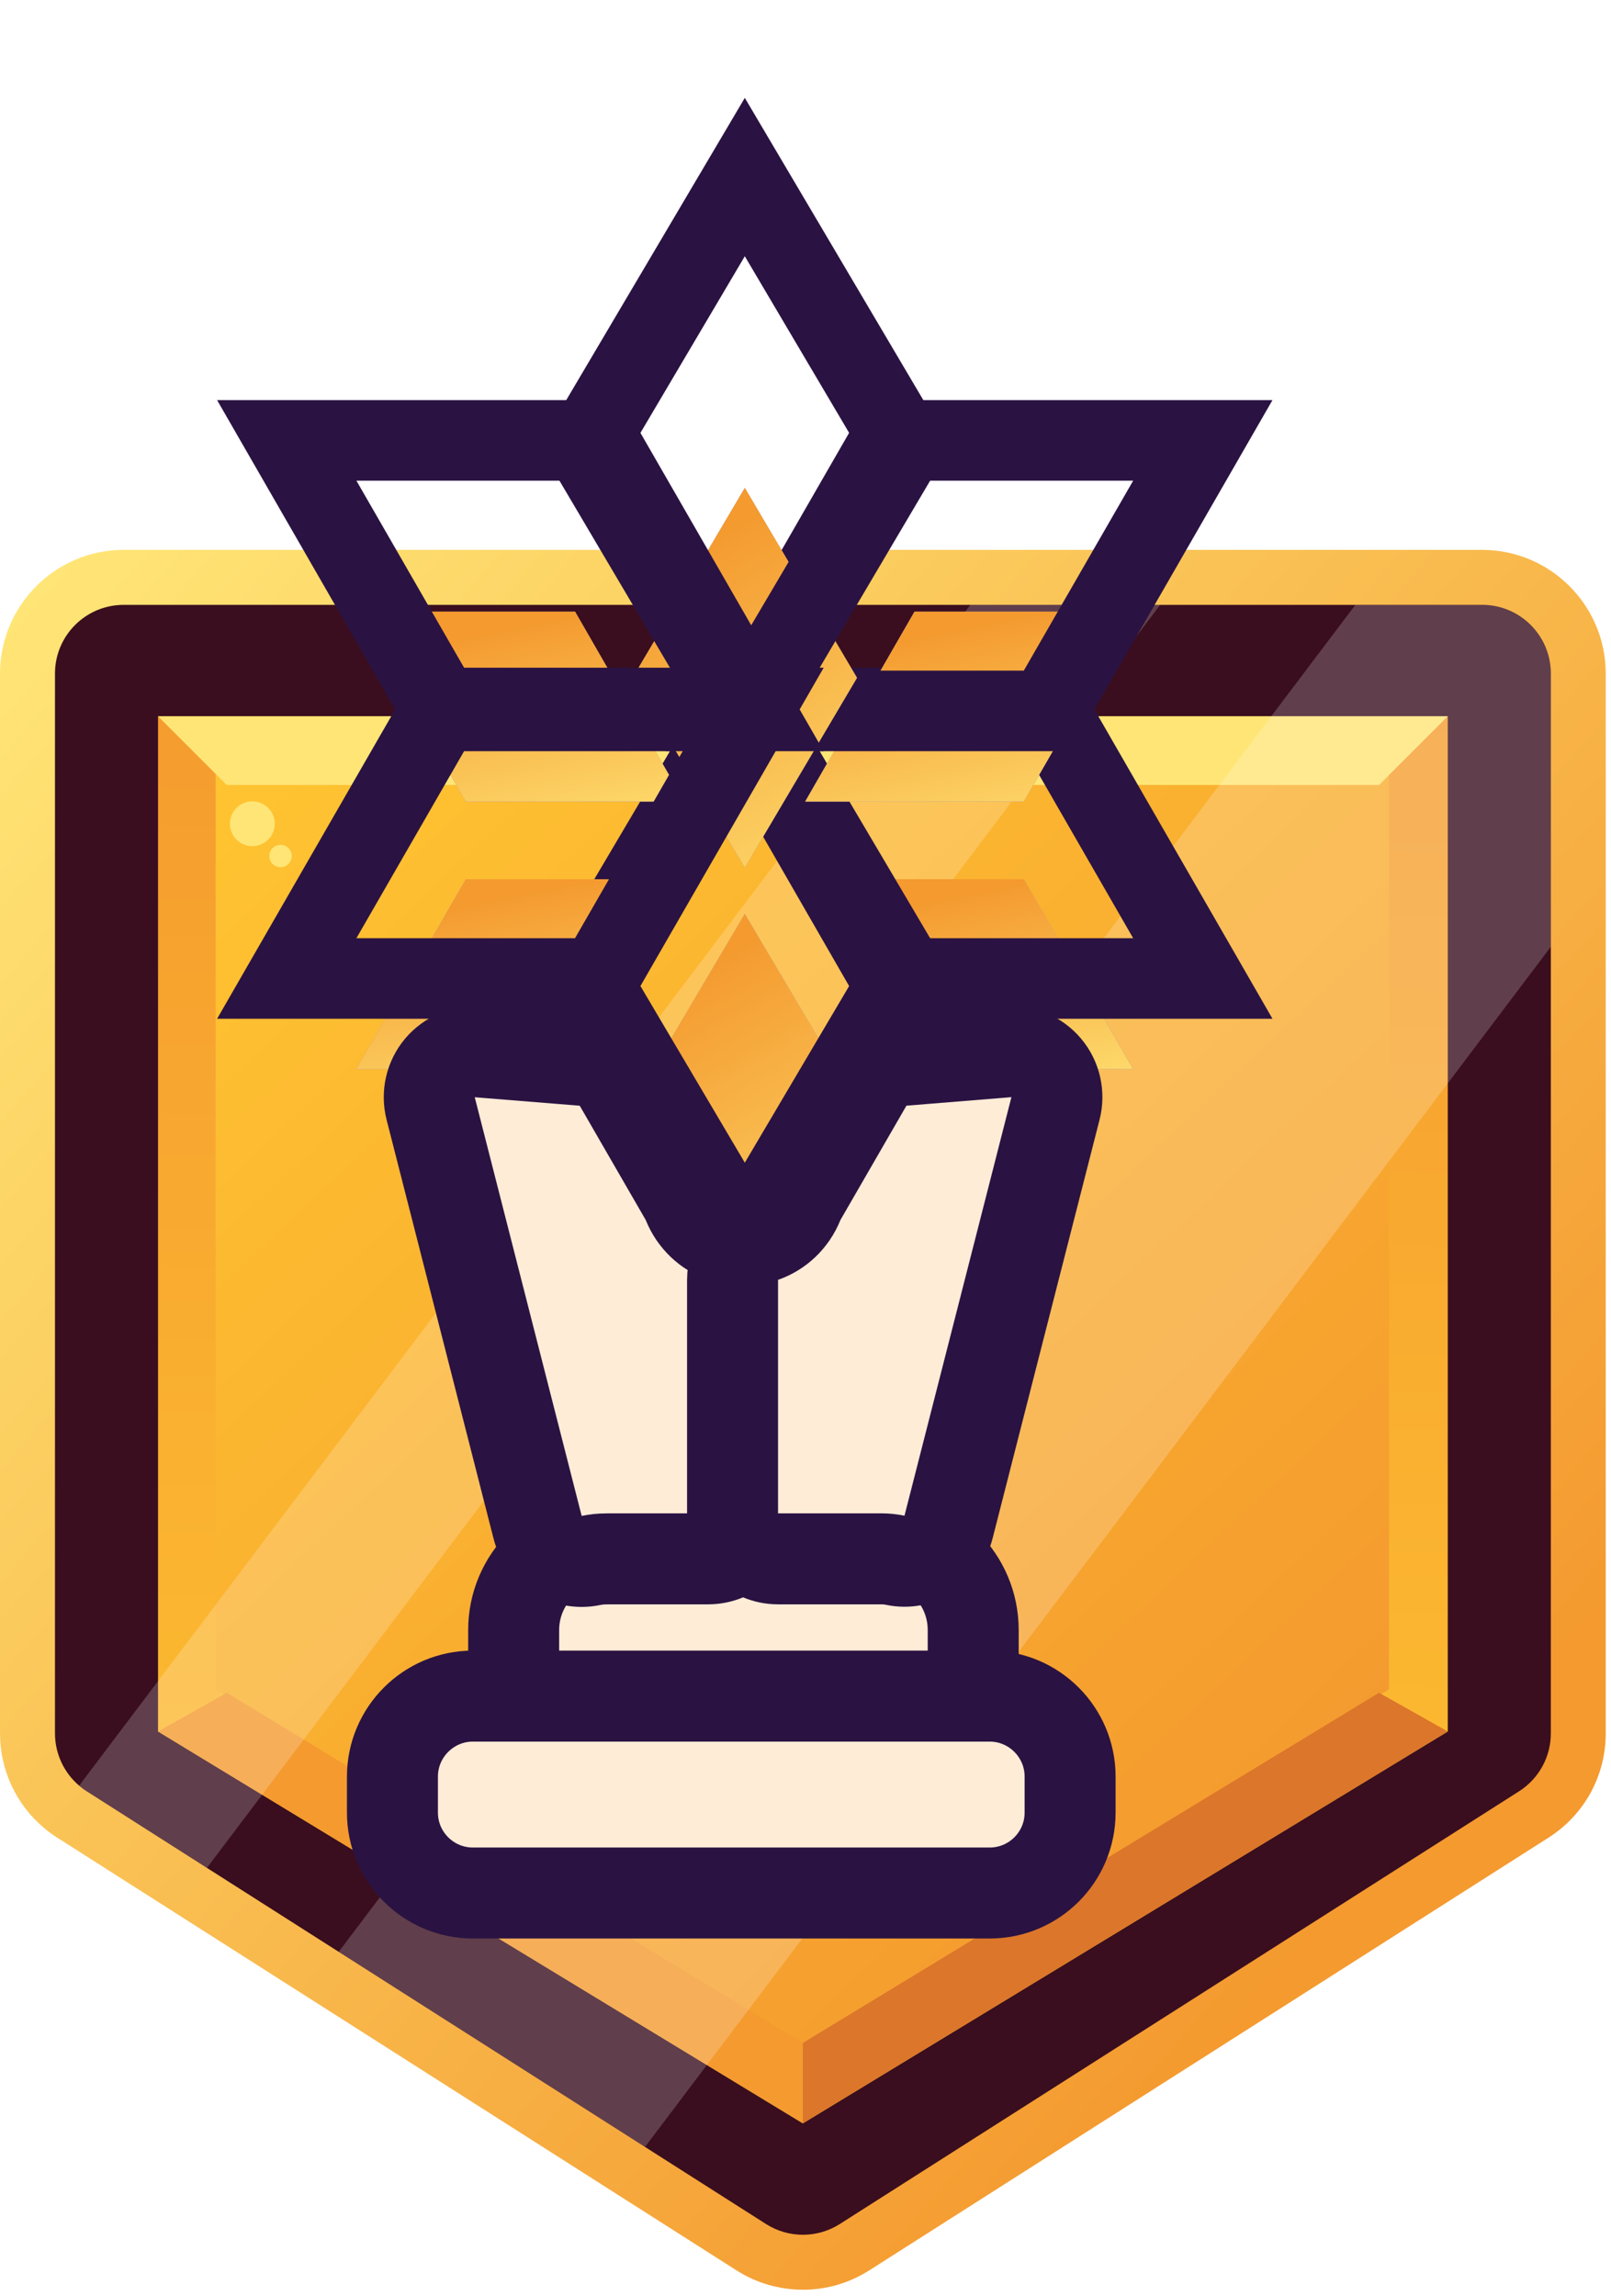 <svg width="40" height="57" viewBox="0 0 40 57" fill="none" xmlns="http://www.w3.org/2000/svg">
<g id="Group">
<path id="Vector" d="M19.934 56.836C19.349 56.836 18.779 56.67 18.285 56.355L4.406 47.516L1.421 45.615C1.307 45.543 1.192 45.458 1.081 45.364C0.394 44.782 0 43.929 0 43.025V16.72C0 15.026 1.378 13.649 3.07 13.649H36.799C38.492 13.649 39.869 15.027 39.869 16.72V43.025C39.869 44.08 39.338 45.048 38.448 45.615L21.583 56.356C21.089 56.67 20.519 56.837 19.934 56.837L19.934 56.836Z" fill="url(#paint0_linear_5748_71371)"/>
<path id="Vector_2" d="M38.506 16.72V43.026C38.506 43.61 38.208 44.152 37.716 44.465L20.852 55.205C20.292 55.561 19.578 55.561 19.019 55.205L16.015 53.292L8.41 48.449L5.139 46.366L2.155 44.465C2.088 44.423 2.025 44.375 1.966 44.325C1.588 44.004 1.365 43.53 1.365 43.025V16.72C1.365 15.777 2.129 15.014 3.071 15.014H36.8C37.742 15.014 38.506 15.777 38.506 16.72V16.72Z" fill="#3A0E1E"/>
<path id="Vector_3" d="M19.935 52.707L3.924 42.98V17.781H35.947V42.98L19.935 52.707ZM5.63 42.02L19.935 50.711L34.241 42.02V19.486H5.629V42.02H5.63Z" fill="url(#paint1_linear_5748_71371)"/>
<path id="Vector_4" d="M34.488 18.942V41.934L19.921 50.788L17.789 49.492L11.035 45.388L8.741 43.994L6.072 42.371L5.354 41.934V18.942H34.488Z" fill="url(#paint2_linear_5748_71371)"/>
<g id="Group_2">
<path id="Vector_5" d="M6.265 21.003C6.573 21.003 6.822 20.754 6.822 20.447C6.822 20.14 6.573 19.891 6.265 19.891C5.958 19.891 5.709 20.14 5.709 20.447C5.709 20.754 5.958 21.003 6.265 21.003Z" fill="#FFE576"/>
<path id="Vector_6" d="M6.965 20.971C6.812 20.971 6.688 21.095 6.688 21.248C6.688 21.402 6.812 21.526 6.965 21.526C7.119 21.526 7.243 21.402 7.243 21.248C7.243 21.095 7.119 20.971 6.965 20.971Z" fill="#FFE576"/>
</g>
<path id="Vector_7" d="M5.63 19.485L3.924 17.779H35.947L34.242 19.485H5.63Z" fill="#FFE576"/>
<path id="Vector_8" d="M5.63 42.019L3.924 42.979L19.935 52.706V50.711L5.63 42.019Z" fill="#F49A2F"/>
<path id="Vector_9" d="M34.24 42.019L35.946 42.979L19.934 52.706V50.711L34.24 42.019Z" fill="#DB762A"/>
<g id="Group_3">
<path id="Vector_10" opacity="0.2" d="M28.807 15.013L5.138 46.365L2.154 44.464C2.087 44.422 2.024 44.374 1.965 44.324L24.094 15.013H28.808L28.807 15.013Z" fill="white"/>
<path id="Vector_11" opacity="0.2" d="M38.506 16.72V23.501L16.015 53.292L8.41 48.449L33.652 15.015H36.8C37.742 15.015 38.507 15.778 38.507 16.721L38.506 16.72Z" fill="white"/>
</g>
<g id="Group 752" filter="url(#filter0_d_5748_71371)">
<g id="medal">
<g id="Group 48">
<g id="Vector 192">
<g filter="url(#filter1_i_5748_71371)">
<path d="M21.492 17.074L24.207 21.788H29.635L26.92 17.074H21.492Z" fill="url(#paint3_linear_5748_71371)"/>
<path d="M21.492 17.074L24.207 21.788H29.635L26.92 17.074H21.492Z" fill="url(#paint4_linear_5748_71371)"/>
</g>
<path d="M21.492 16.074H19.762L20.626 17.573L23.34 22.287L23.629 22.788H24.207H29.635H31.365L30.502 21.289L27.787 16.575L27.498 16.074H26.92H21.492Z" stroke="#2A1342" stroke-width="2"/>
</g>
<g id="Vector 193">
<g filter="url(#filter2_i_5748_71371)">
<path d="M19.993 17.932L17.207 22.646L19.993 27.36L22.779 22.646L19.993 17.932Z" fill="url(#paint5_linear_5748_71371)"/>
<path d="M19.993 17.932L17.207 22.646L19.993 27.36L22.779 22.646L19.993 17.932Z" fill="url(#paint6_linear_5748_71371)"/>
</g>
<path d="M20.854 17.423L19.993 15.966L19.132 17.423L16.346 22.137L16.046 22.646L16.346 23.155L19.132 27.869L19.993 29.326L20.854 27.869L23.639 23.155L23.94 22.646L23.639 22.137L20.854 17.423Z" stroke="#2A1342" stroke-width="2"/>
</g>
<g id="Vector 194">
<g filter="url(#filter3_i_5748_71371)">
<path d="M21.492 15.146H26.92L29.635 10.432H24.207L21.492 15.146Z" fill="url(#paint7_linear_5748_71371)"/>
<path d="M21.492 15.146H26.92L29.635 10.432H24.207L21.492 15.146Z" fill="url(#paint8_linear_5748_71371)"/>
</g>
<path d="M20.626 14.647L19.762 16.146H21.492H26.92H27.498L27.787 15.645L30.502 10.931L31.365 9.432H29.635H24.207H23.629L23.34 9.933L20.626 14.647Z" stroke="#2A1342" stroke-width="2"/>
</g>
<g id="Vector 195">
<g filter="url(#filter4_i_5748_71371)">
<path d="M17.207 9.575L19.993 14.289L22.779 9.575L19.993 4.86L17.207 9.575Z" fill="url(#paint9_linear_5748_71371)"/>
<path d="M17.207 9.575L19.993 14.289L22.779 9.575L19.993 4.86L17.207 9.575Z" fill="url(#paint10_linear_5748_71371)"/>
</g>
<path d="M16.346 9.066L16.046 9.575L16.346 10.083L19.132 14.798L19.993 16.255L20.854 14.798L23.639 10.083L23.94 9.575L23.639 9.066L20.854 4.352L19.993 2.895L19.132 4.352L16.346 9.066Z" stroke="#2A1342" stroke-width="2"/>
</g>
<g id="Vector 196">
<g filter="url(#filter5_i_5748_71371)">
<path d="M18.492 15.146L15.778 10.432H10.35L13.064 15.146H18.492Z" fill="url(#paint11_linear_5748_71371)"/>
<path d="M18.492 15.146L15.778 10.432H10.35L13.064 15.146H18.492Z" fill="url(#paint12_linear_5748_71371)"/>
</g>
<path d="M18.492 16.146H20.222L19.359 14.647L16.644 9.933L16.356 9.432H15.778H10.35H8.62L9.483 10.931L12.198 15.645L12.486 16.146H13.064H18.492Z" stroke="#2A1342" stroke-width="2"/>
</g>
<g id="Vector 197">
<g filter="url(#filter6_i_5748_71371)">
<path d="M15.778 21.788L18.492 17.074H13.064L10.35 21.788H15.778Z" fill="url(#paint13_linear_5748_71371)"/>
<path d="M15.778 21.788L18.492 17.074H13.064L10.35 21.788H15.778Z" fill="url(#paint14_linear_5748_71371)"/>
</g>
<path d="M15.778 22.788H16.356L16.644 22.287L19.359 17.573L20.222 16.074H18.492H13.064H12.486L12.198 16.575L9.483 21.289L8.62 22.788H10.35H15.778Z" stroke="#2A1342" stroke-width="2"/>
</g>
</g>
</g>
<path id="Vector 199" d="M24.535 41.124C25.159 41.124 25.664 40.618 25.664 39.995V38.961C25.664 37.697 24.641 36.675 23.377 36.675H16.541C15.278 36.675 14.254 37.699 14.254 38.961V39.995C14.254 40.618 14.759 41.124 15.383 41.124H24.535Z" fill="#FFECD7" stroke="#2A1342" stroke-width="2.259" stroke-linejoin="round"/>
<path id="Vector 200" d="M13.242 40.601C12.141 40.601 11.244 41.498 11.244 42.599V43.492C11.244 44.595 12.138 45.489 13.242 45.489H26.072C27.175 45.489 28.07 44.596 28.07 43.492V42.599C28.07 41.499 27.175 40.601 26.072 40.601H13.242Z" fill="#FFECD7" stroke="#2A1342" stroke-width="2.259" stroke-linejoin="round"/>
<path id="Vector 201" d="M13.188 26.861L13.188 26.861L13.188 26.861ZM16.541 37.196C16.561 37.196 16.58 37.195 16.599 37.194H19.082C19.705 37.194 20.211 36.689 20.211 36.065V30.269C20.211 29.789 19.908 29.362 19.455 29.203C19.066 29.067 18.744 28.768 18.58 28.361C18.56 28.311 18.537 28.263 18.51 28.217L16.872 25.381C16.686 25.06 16.355 24.851 15.985 24.821L13.436 24.615C13.426 24.614 13.415 24.613 13.405 24.613C13.397 24.612 13.386 24.611 13.374 24.61C13.011 24.582 12.657 24.731 12.422 25.009C12.188 25.288 12.103 25.663 12.193 26.015L14.848 36.408C14.997 36.993 15.579 37.356 16.17 37.235C16.295 37.209 16.419 37.196 16.541 37.196Z" fill="#FFECD7" stroke="#2A1342" stroke-width="2.259" stroke-linejoin="round"/>
<path id="Vector 202" d="M26.468 24.612L26.468 24.612L26.463 24.613L23.914 24.82C23.545 24.85 23.214 25.06 23.028 25.381L21.39 28.217C21.363 28.263 21.34 28.311 21.32 28.36C21.156 28.768 20.834 29.067 20.445 29.203C19.992 29.361 19.689 29.789 19.689 30.268V36.065C19.689 36.688 20.195 37.194 20.818 37.194H23.377C23.497 37.194 23.617 37.206 23.73 37.23C24.32 37.352 24.903 36.988 25.052 36.403L27.707 26.014C27.797 25.661 27.712 25.286 27.478 25.008C27.243 24.729 26.889 24.58 26.526 24.608L26.497 24.61L26.468 24.612Z" fill="#FFECD7" stroke="#2A1342" stroke-width="2.259" stroke-linejoin="round"/>
</g>
</g>
<defs>
<filter id="filter0_d_5748_71371" x="5.391" y="0.929" width="27.703" height="47.19" filterUnits="userSpaceOnUse" color-interpolation-filters="sRGB">
<feFlood flood-opacity="0" result="BackgroundImageFix"/>
<feColorMatrix in="SourceAlpha" type="matrix" values="0 0 0 0 0 0 0 0 0 0 0 0 0 0 0 0 0 0 127 0" result="hardAlpha"/>
<feOffset dx="-1.5" dy="1.5"/>
<feComposite in2="hardAlpha" operator="out"/>
<feColorMatrix type="matrix" values="0 0 0 0 0.059 0 0 0 0 0.059 0 0 0 0 0.059 0 0 0 0.2 0"/>
<feBlend mode="normal" in2="BackgroundImageFix" result="effect1_dropShadow_5748_71371"/>
<feBlend mode="normal" in="SourceGraphic" in2="effect1_dropShadow_5748_71371" result="shape"/>
</filter>
<filter id="filter1_i_5748_71371" x="18.033" y="15.074" width="15.06" height="8.714" filterUnits="userSpaceOnUse" color-interpolation-filters="sRGB">
<feFlood flood-opacity="0" result="BackgroundImageFix"/>
<feBlend mode="normal" in="SourceGraphic" in2="BackgroundImageFix" result="shape"/>
<feColorMatrix in="SourceAlpha" type="matrix" values="0 0 0 0 0 0 0 0 0 0 0 0 0 0 0 0 0 0 127 0" result="hardAlpha"/>
<feOffset dy="3.25"/>
<feComposite in2="hardAlpha" operator="arithmetic" k2="-1" k3="1"/>
<feColorMatrix type="matrix" values="0 0 0 0 1 0 0 0 0 1 0 0 0 0 1 0 0 0 0.6 0"/>
<feBlend mode="normal" in2="shape" result="effect1_innerShadow_5748_71371"/>
</filter>
<filter id="filter2_i_5748_71371" x="14.885" y="14.001" width="10.217" height="17.291" filterUnits="userSpaceOnUse" color-interpolation-filters="sRGB">
<feFlood flood-opacity="0" result="BackgroundImageFix"/>
<feBlend mode="normal" in="SourceGraphic" in2="BackgroundImageFix" result="shape"/>
<feColorMatrix in="SourceAlpha" type="matrix" values="0 0 0 0 0 0 0 0 0 0 0 0 0 0 0 0 0 0 127 0" result="hardAlpha"/>
<feOffset dy="3.25"/>
<feComposite in2="hardAlpha" operator="arithmetic" k2="-1" k3="1"/>
<feColorMatrix type="matrix" values="0 0 0 0 1 0 0 0 0 1 0 0 0 0 1 0 0 0 0.6 0"/>
<feBlend mode="normal" in2="shape" result="effect1_innerShadow_5748_71371"/>
</filter>
<filter id="filter3_i_5748_71371" x="18.033" y="8.432" width="15.06" height="8.714" filterUnits="userSpaceOnUse" color-interpolation-filters="sRGB">
<feFlood flood-opacity="0" result="BackgroundImageFix"/>
<feBlend mode="normal" in="SourceGraphic" in2="BackgroundImageFix" result="shape"/>
<feColorMatrix in="SourceAlpha" type="matrix" values="0 0 0 0 0 0 0 0 0 0 0 0 0 0 0 0 0 0 127 0" result="hardAlpha"/>
<feOffset dy="3.25"/>
<feComposite in2="hardAlpha" operator="arithmetic" k2="-1" k3="1"/>
<feColorMatrix type="matrix" values="0 0 0 0 1 0 0 0 0 1 0 0 0 0 1 0 0 0 0.6 0"/>
<feBlend mode="normal" in2="shape" result="effect1_innerShadow_5748_71371"/>
</filter>
<filter id="filter4_i_5748_71371" x="14.885" y="0.929" width="10.217" height="17.291" filterUnits="userSpaceOnUse" color-interpolation-filters="sRGB">
<feFlood flood-opacity="0" result="BackgroundImageFix"/>
<feBlend mode="normal" in="SourceGraphic" in2="BackgroundImageFix" result="shape"/>
<feColorMatrix in="SourceAlpha" type="matrix" values="0 0 0 0 0 0 0 0 0 0 0 0 0 0 0 0 0 0 127 0" result="hardAlpha"/>
<feOffset dy="5.75"/>
<feComposite in2="hardAlpha" operator="arithmetic" k2="-1" k3="1"/>
<feColorMatrix type="matrix" values="0 0 0 0 1 0 0 0 0 1 0 0 0 0 1 0 0 0 0.6 0"/>
<feBlend mode="normal" in2="shape" result="effect1_innerShadow_5748_71371"/>
</filter>
<filter id="filter5_i_5748_71371" x="6.891" y="8.432" width="15.06" height="8.714" filterUnits="userSpaceOnUse" color-interpolation-filters="sRGB">
<feFlood flood-opacity="0" result="BackgroundImageFix"/>
<feBlend mode="normal" in="SourceGraphic" in2="BackgroundImageFix" result="shape"/>
<feColorMatrix in="SourceAlpha" type="matrix" values="0 0 0 0 0 0 0 0 0 0 0 0 0 0 0 0 0 0 127 0" result="hardAlpha"/>
<feOffset dy="3.25"/>
<feComposite in2="hardAlpha" operator="arithmetic" k2="-1" k3="1"/>
<feColorMatrix type="matrix" values="0 0 0 0 1 0 0 0 0 1 0 0 0 0 1 0 0 0 0.6 0"/>
<feBlend mode="normal" in2="shape" result="effect1_innerShadow_5748_71371"/>
</filter>
<filter id="filter6_i_5748_71371" x="6.891" y="15.074" width="15.06" height="8.714" filterUnits="userSpaceOnUse" color-interpolation-filters="sRGB">
<feFlood flood-opacity="0" result="BackgroundImageFix"/>
<feBlend mode="normal" in="SourceGraphic" in2="BackgroundImageFix" result="shape"/>
<feColorMatrix in="SourceAlpha" type="matrix" values="0 0 0 0 0 0 0 0 0 0 0 0 0 0 0 0 0 0 127 0" result="hardAlpha"/>
<feOffset dy="3.25"/>
<feComposite in2="hardAlpha" operator="arithmetic" k2="-1" k3="1"/>
<feColorMatrix type="matrix" values="0 0 0 0 1 0 0 0 0 1 0 0 0 0 1 0 0 0 0.6 0"/>
<feBlend mode="normal" in2="shape" result="effect1_innerShadow_5748_71371"/>
</filter>
<linearGradient id="paint0_linear_5748_71371" x1="1.6" y1="13.745" x2="36.201" y2="44.182" gradientUnits="userSpaceOnUse">
<stop stop-color="#FFE576"/>
<stop offset="1" stop-color="#F49A2F"/>
</linearGradient>
<linearGradient id="paint1_linear_5748_71371" x1="19.59" y1="53.918" x2="20.151" y2="15.712" gradientUnits="userSpaceOnUse">
<stop stop-color="#FFC431"/>
<stop offset="1" stop-color="#F49A2F"/>
</linearGradient>
<linearGradient id="paint2_linear_5748_71371" x1="33.232" y1="44.573" x2="7.399" y2="17.158" gradientUnits="userSpaceOnUse">
<stop stop-color="#F49A2F"/>
<stop offset="1" stop-color="#FFC431"/>
</linearGradient>
<linearGradient id="paint3_linear_5748_71371" x1="28.01" y1="20.634" x2="25.14" y2="15.591" gradientUnits="userSpaceOnUse">
<stop stop-color="#8079B2"/>
<stop offset="0.596" stop-color="#A6A5DB"/>
</linearGradient>
<linearGradient id="paint4_linear_5748_71371" x1="23.234" y1="24.104" x2="22.03" y2="18.119" gradientUnits="userSpaceOnUse">
<stop stop-color="#FFE576"/>
<stop offset="1" stop-color="#F49A2F"/>
</linearGradient>
<linearGradient id="paint5_linear_5748_71371" x1="21.667" y1="25.053" x2="15.77" y2="21.508" gradientUnits="userSpaceOnUse">
<stop stop-color="#8079B2"/>
<stop offset="0.596" stop-color="#A6A5DB"/>
</linearGradient>
<linearGradient id="paint6_linear_5748_71371" x1="18.399" y1="31.992" x2="12.957" y2="22.738" gradientUnits="userSpaceOnUse">
<stop stop-color="#FFE576"/>
<stop offset="1" stop-color="#F49A2F"/>
</linearGradient>
<linearGradient id="paint7_linear_5748_71371" x1="28.01" y1="13.992" x2="25.14" y2="8.948" gradientUnits="userSpaceOnUse">
<stop stop-color="#8079B2"/>
<stop offset="0.596" stop-color="#A6A5DB"/>
</linearGradient>
<linearGradient id="paint8_linear_5748_71371" x1="23.234" y1="17.462" x2="22.03" y2="11.477" gradientUnits="userSpaceOnUse">
<stop stop-color="#FFE576"/>
<stop offset="1" stop-color="#F49A2F"/>
</linearGradient>
<linearGradient id="paint9_linear_5748_71371" x1="21.667" y1="11.981" x2="15.77" y2="8.437" gradientUnits="userSpaceOnUse">
<stop stop-color="#8079B2"/>
<stop offset="0.596" stop-color="#A6A5DB"/>
</linearGradient>
<linearGradient id="paint10_linear_5748_71371" x1="18.399" y1="18.921" x2="12.957" y2="9.667" gradientUnits="userSpaceOnUse">
<stop stop-color="#FFE576"/>
<stop offset="1" stop-color="#F49A2F"/>
</linearGradient>
<linearGradient id="paint11_linear_5748_71371" x1="16.868" y1="13.992" x2="13.997" y2="8.948" gradientUnits="userSpaceOnUse">
<stop stop-color="#8079B2"/>
<stop offset="0.596" stop-color="#A6A5DB"/>
</linearGradient>
<linearGradient id="paint12_linear_5748_71371" x1="12.091" y1="17.462" x2="10.887" y2="11.477" gradientUnits="userSpaceOnUse">
<stop stop-color="#FFE576"/>
<stop offset="1" stop-color="#F49A2F"/>
</linearGradient>
<linearGradient id="paint13_linear_5748_71371" x1="16.868" y1="20.634" x2="13.997" y2="15.591" gradientUnits="userSpaceOnUse">
<stop stop-color="#8079B2"/>
<stop offset="0.596" stop-color="#A6A5DB"/>
</linearGradient>
<linearGradient id="paint14_linear_5748_71371" x1="12.091" y1="24.104" x2="10.887" y2="18.119" gradientUnits="userSpaceOnUse">
<stop stop-color="#FFE576"/>
<stop offset="1" stop-color="#F49A2F"/>
</linearGradient>
</defs>
</svg>
